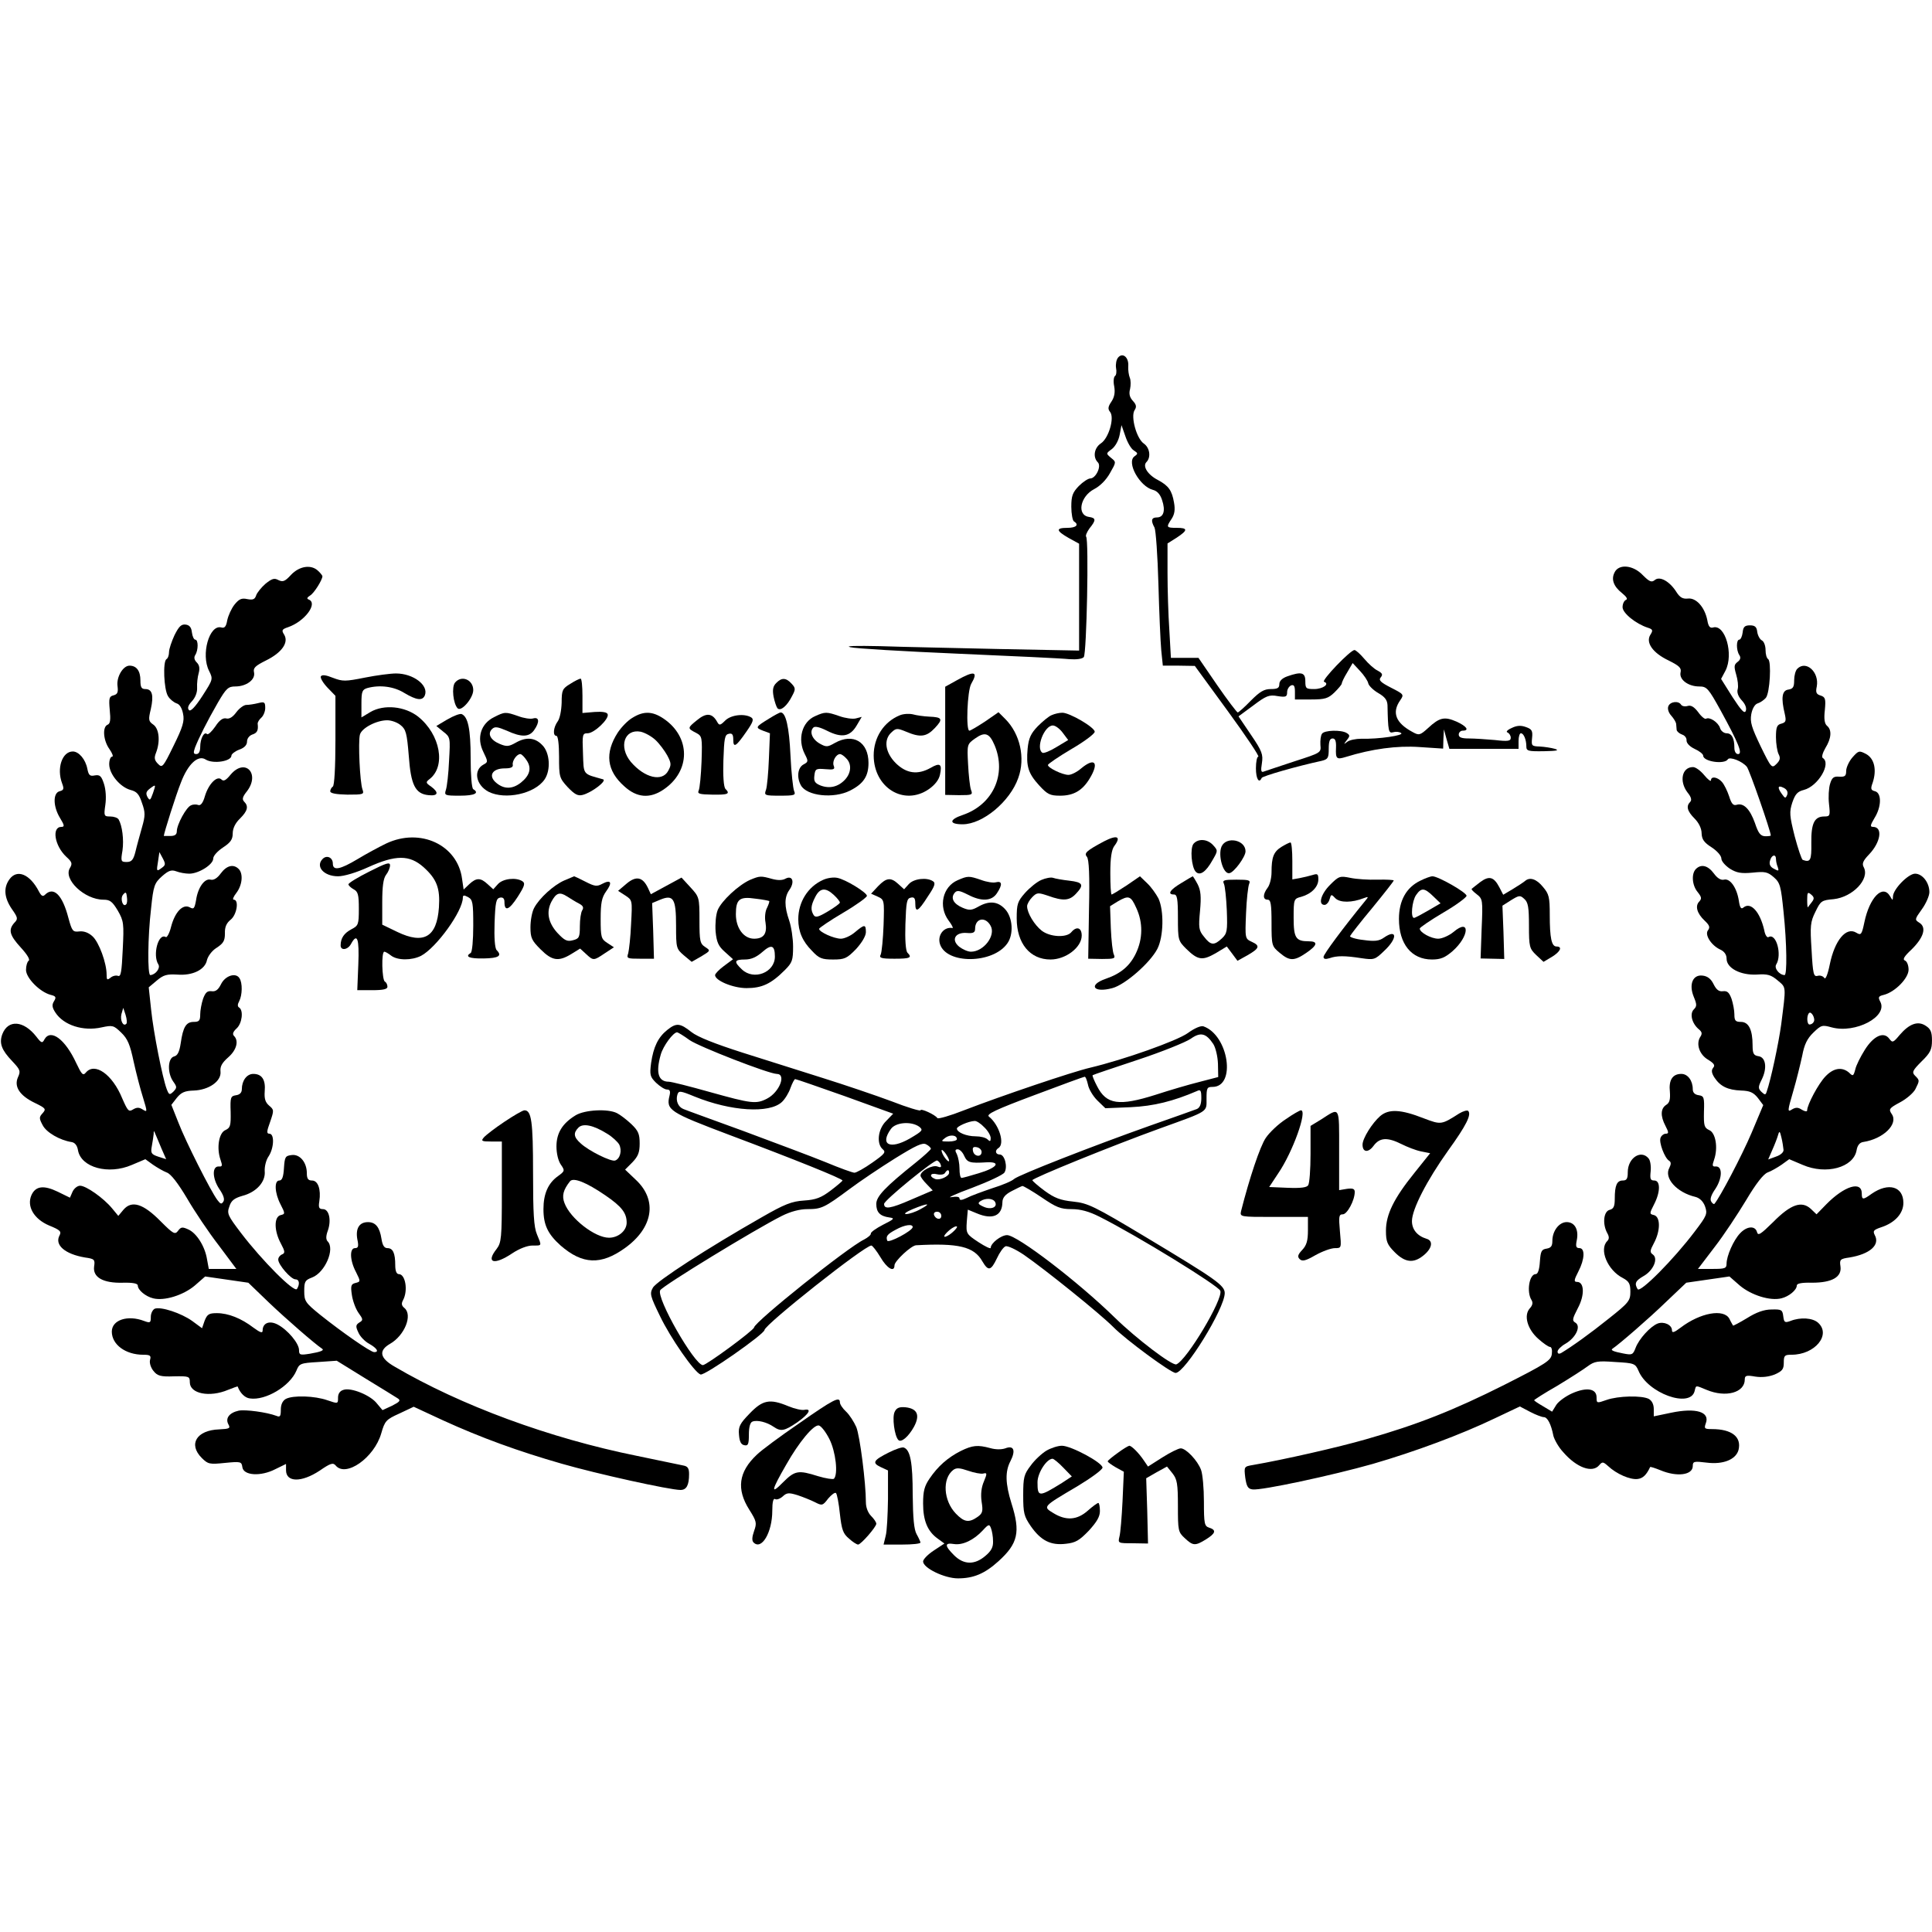 <svg xmlns="http://www.w3.org/2000/svg" version="1.1" xmlns:xlink="http://www.w3.org/1999/xlink" xmlns:svgjs="http://svgjs.com/svgjs" width="743pt" height="743pt"><svg version="1.0" xmlns="http://www.w3.org/2000/svg" width="743pt" height="743pt" viewBox="0 0 743 743" preserveAspectRatio="xMidYMid meet">
<g transform="translate(0,743) scale(0.1,-0.1)" fill="#000000" stroke="none">
<path d="M4300 6055 c-7 -8 -10 -26 -8 -40 3 -14 1 -28 -4 -31 -5 -4 -7 -21
-3 -40 4 -23 1 -41 -11 -59 -13 -19 -14 -28 -5 -39 18 -22 -5 -101 -35 -121
-26 -17 -32 -53 -12 -73 15 -15 -8 -62 -29 -62 -8 0 -28 -13 -44 -29 -24 -25
-29 -38 -29 -80 0 -27 5 -53 10 -56 21 -13 9 -25 -25 -25 -46 0 -44 -11 5 -39
l40 -22 0 -206 0 -205 -307 6 c-170 4 -375 8 -458 11 -93 2 -137 1 -115 -4 19
-5 206 -16 415 -25 209 -9 401 -18 427 -21 29 -2 50 1 56 8 11 14 20 452 9
463 -3 4 3 18 13 32 26 32 25 40 -2 44 -48 7 -34 79 20 107 23 12 46 35 61 62
24 42 24 42 4 58 -20 17 -20 17 3 34 13 10 26 33 30 55 l7 37 15 -43 c8 -24
22 -48 32 -54 17 -11 17 -13 3 -23 -32 -23 20 -116 71 -129 16 -4 28 -17 35
-39 14 -41 6 -67 -20 -67 -21 0 -24 -12 -9 -39 5 -10 12 -108 15 -217 3 -110
8 -225 11 -256 l6 -58 61 0 62 -1 127 -174 c70 -96 123 -175 117 -175 -5 0 -9
-20 -9 -45 0 -40 12 -60 22 -37 2 7 134 45 231 66 24 6 27 11 27 46 0 29 4 40
15 40 10 0 14 -10 13 -35 -2 -44 2 -47 38 -36 100 31 197 44 283 38 l91 -6 1
37 2 37 10 -37 11 -38 133 0 133 0 0 30 c0 17 4 30 9 30 11 0 21 -25 21 -51 0
-17 7 -19 68 -18 49 1 60 3 42 9 -14 4 -40 8 -58 9 -32 1 -33 3 -30 33 3 28
-1 34 -24 42 -19 7 -35 6 -55 -4 -16 -7 -23 -15 -15 -17 6 -3 12 -12 12 -20 0
-13 -10 -15 -61 -9 -34 3 -79 6 -100 6 -28 0 -39 4 -39 15 0 8 7 15 15 15 27
0 16 17 -24 35 -46 20 -65 16 -109 -25 -31 -28 -35 -29 -60 -15 -65 35 -80 75
-47 122 15 22 14 23 -35 48 -41 21 -49 29 -40 40 9 11 6 16 -12 26 -13 6 -36
27 -51 45 -16 19 -33 34 -38 34 -16 0 -129 -118 -117 -122 23 -8 -4 -28 -38
-28 -31 0 -34 2 -34 30 0 34 -15 38 -69 19 -20 -7 -31 -18 -31 -30 0 -15 -7
-19 -33 -19 -26 0 -42 -10 -77 -45 -24 -25 -47 -45 -50 -45 -3 0 -39 47 -79
105 l-72 105 -53 0 -53 0 -6 107 c-4 58 -7 157 -7 219 l0 114 35 22 c44 29 44
38 0 38 -40 0 -41 2 -19 35 11 17 14 35 9 62 -8 47 -21 65 -62 87 -39 20 -60
53 -44 69 18 18 13 55 -10 71 -28 19 -51 103 -36 128 9 13 7 22 -6 36 -13 14
-16 28 -11 46 3 14 3 34 -1 43 -4 10 -7 30 -6 44 3 34 -21 55 -39 34z m962
-1253 c2 -9 19 -26 38 -37 26 -15 35 -27 36 -47 2 -101 4 -109 22 -104 9 3 23
2 30 -3 15 -9 -87 -24 -152 -22 -22 0 -46 -5 -55 -12 -14 -11 -14 -10 -2 6 13
16 13 20 0 28 -21 13 -87 11 -95 -3 -5 -7 -7 -26 -6 -43 3 -30 2 -30 -100 -63
-57 -19 -109 -36 -117 -39 -11 -5 -13 2 -8 32 5 33 1 46 -42 109 l-48 71 57
42 c49 37 61 42 93 36 32 -5 37 -3 37 15 0 11 7 22 15 26 11 4 15 -2 15 -24
l0 -30 62 0 c54 0 66 4 90 27 15 15 28 30 28 34 0 4 9 24 21 43 l21 36 28 -30
c16 -17 30 -38 32 -48z"></path>
<path d="M1119 5219 c-23 -25 -31 -28 -48 -20 -16 9 -25 6 -50 -14 -16 -14
-33 -35 -36 -45 -5 -15 -12 -18 -34 -14 -22 5 -32 0 -49 -21 -12 -15 -24 -42
-28 -60 -4 -24 -10 -32 -23 -28 -46 12 -79 -104 -47 -167 16 -32 15 -33 -26
-97 -28 -43 -45 -60 -51 -54 -7 7 -4 18 11 34 13 14 21 34 20 52 -1 17 2 42 6
56 5 18 3 31 -7 41 -10 10 -12 20 -6 29 12 19 12 59 0 59 -5 0 -11 12 -13 28
-2 19 -9 28 -24 30 -17 2 -26 -7 -43 -41 -11 -24 -21 -53 -21 -65 0 -11 -4
-24 -10 -27 -14 -9 -10 -116 6 -142 7 -12 22 -24 33 -28 12 -3 21 -19 25 -40
6 -28 -1 -51 -36 -122 -41 -84 -44 -87 -60 -71 -14 14 -16 23 -8 43 17 44 12
92 -10 108 -19 13 -20 19 -10 60 12 54 5 77 -21 77 -15 0 -19 7 -19 33 0 37
-15 57 -42 57 -25 0 -51 -44 -46 -79 3 -23 0 -31 -15 -35 -17 -4 -19 -11 -15
-56 4 -38 2 -53 -8 -57 -21 -8 -17 -61 7 -94 11 -16 16 -29 10 -29 -6 0 -11
-13 -11 -29 0 -38 42 -88 82 -99 24 -6 33 -16 44 -50 13 -36 13 -49 0 -94 -8
-29 -20 -71 -25 -93 -8 -32 -15 -40 -34 -40 -22 0 -23 3 -16 44 6 42 -1 96
-15 120 -4 6 -18 11 -32 11 -24 0 -25 2 -19 44 4 27 2 59 -5 81 -10 31 -16 36
-35 33 -19 -4 -24 0 -29 25 -7 37 -33 67 -56 67 -41 0 -63 -65 -41 -123 8 -21
6 -26 -10 -30 -26 -7 -25 -59 2 -103 17 -28 18 -34 5 -34 -38 0 -26 -73 19
-115 22 -20 24 -26 14 -43 -27 -43 56 -122 129 -122 25 0 34 -7 55 -42 23 -40
24 -50 19 -150 -4 -85 -7 -105 -18 -101 -8 3 -21 0 -29 -7 -13 -10 -15 -9 -15
12 0 44 -29 124 -54 147 -15 14 -33 21 -51 19 -25 -3 -28 1 -42 52 -23 89 -57
122 -90 89 -8 -8 -14 -5 -23 12 -35 68 -85 88 -114 47 -23 -32 -20 -70 9 -113
24 -34 25 -39 10 -54 -24 -27 -18 -48 25 -95 24 -26 37 -47 30 -51 -5 -3 -10
-19 -10 -35 0 -31 53 -85 95 -96 20 -5 22 -9 13 -24 -9 -14 -8 -24 5 -44 32
-49 107 -73 178 -57 42 9 46 8 75 -20 25 -24 34 -46 48 -112 10 -45 26 -107
36 -138 17 -56 17 -57 -1 -46 -14 9 -23 9 -38 0 -16 -10 -20 -5 -41 43 -38 93
-106 140 -140 99 -11 -13 -16 -7 -37 37 -42 91 -98 133 -122 91 -8 -16 -12
-15 -31 10 -49 63 -109 67 -131 10 -13 -35 -3 -61 38 -104 31 -33 33 -38 22
-62 -16 -36 7 -71 66 -99 41 -20 43 -23 29 -39 -14 -15 -14 -20 0 -46 14 -28
66 -58 111 -65 13 -2 22 -13 25 -32 12 -66 117 -95 207 -56 l52 22 29 -21 c16
-11 40 -25 53 -30 16 -5 44 -42 78 -99 29 -50 84 -132 122 -181 l68 -91 -53 0
-53 0 -7 38 c-8 49 -40 100 -72 114 -22 10 -28 10 -39 -5 -12 -16 -18 -13 -67
36 -67 68 -111 82 -143 45 l-20 -24 -24 29 c-33 40 -100 87 -123 87 -10 0 -23
-10 -29 -23 l-10 -23 -47 23 c-54 26 -85 22 -101 -13 -19 -43 9 -92 68 -117
42 -17 48 -23 40 -38 -20 -37 21 -72 98 -85 36 -5 39 -8 35 -34 -6 -42 34 -65
110 -63 40 1 58 -3 58 -11 0 -17 30 -42 59 -49 43 -11 116 12 160 49 l40 35
83 -12 83 -12 80 -77 c63 -60 174 -157 204 -177 9 -6 -6 -12 -47 -19 -38 -6
-42 -5 -42 14 0 26 -44 78 -82 98 -32 17 -58 6 -58 -23 0 -11 -9 -8 -35 11
-47 36 -97 56 -141 56 -30 0 -37 -4 -47 -29 l-10 -29 -38 28 c-42 30 -120 56
-144 47 -8 -4 -15 -18 -15 -31 0 -23 -2 -25 -26 -16 -63 24 -124 4 -124 -41 0
-50 53 -89 121 -89 26 0 31 -3 26 -20 -3 -11 3 -30 13 -42 15 -19 27 -23 79
-21 58 1 61 0 61 -23 0 -44 76 -59 147 -29 20 8 37 14 37 13 9 -25 28 -44 47
-46 60 -9 154 47 179 107 11 27 15 29 83 33 l72 5 110 -68 c61 -37 117 -72
125 -77 12 -8 7 -13 -22 -28 l-37 -17 -21 25 c-24 32 -100 63 -129 53 -14 -4
-21 -15 -21 -30 0 -24 0 -24 -41 -10 -48 17 -132 20 -160 5 -12 -7 -19 -21
-19 -41 0 -26 -3 -30 -17 -24 -37 14 -119 25 -145 20 -36 -8 -52 -29 -40 -52
9 -16 5 -18 -35 -20 -87 -3 -120 -57 -67 -110 24 -24 30 -25 89 -19 61 6 64 5
67 -16 4 -33 71 -37 127 -8 l41 20 0 -24 c0 -47 59 -48 129 -2 42 29 52 32 62
20 39 -47 148 30 175 123 14 49 19 54 70 77 l55 26 112 -52 c149 -68 290 -119
457 -167 135 -39 416 -101 457 -101 23 0 33 18 33 61 0 22 -5 30 -22 33 -13 3
-93 19 -178 37 -337 68 -678 194 -932 343 -58 33 -63 62 -18 88 56 32 88 111
55 138 -11 9 -12 17 -5 30 20 37 9 100 -16 100 -9 0 -14 12 -14 34 0 47 -9 66
-30 66 -12 0 -19 10 -23 36 -7 45 -23 64 -52 64 -33 0 -48 -24 -41 -65 6 -28
4 -35 -9 -35 -21 0 -20 -47 4 -92 18 -36 18 -37 -2 -42 -17 -4 -19 -11 -14
-45 3 -22 14 -53 25 -69 19 -26 19 -29 4 -38 -14 -9 -15 -15 -4 -38 6 -15 25
-35 42 -44 30 -17 39 -32 19 -32 -14 0 -123 76 -207 143 -58 47 -62 53 -62 92
0 36 3 42 30 52 50 19 89 110 60 139 -7 7 -7 21 1 42 14 41 4 82 -19 82 -15 0
-18 6 -14 30 7 46 -5 80 -28 80 -15 0 -20 7 -20 28 0 42 -27 74 -58 70 -25 -3
-27 -7 -30 -50 -2 -34 -7 -48 -18 -48 -20 0 -18 -48 5 -92 18 -35 18 -37 0
-41 -26 -7 -25 -61 1 -109 16 -30 17 -37 5 -42 -8 -3 -15 -12 -15 -20 0 -20
49 -76 66 -76 15 0 18 -18 6 -37 -10 -16 -135 110 -215 215 -51 67 -55 75 -45
102 7 23 19 32 50 41 54 14 90 54 86 95 -1 17 5 43 15 57 21 32 23 87 3 87
-11 0 -11 8 3 46 15 44 15 46 -4 62 -15 13 -19 27 -17 55 4 45 -11 67 -44 67
-25 0 -44 -26 -44 -59 0 -13 -8 -21 -22 -23 -21 -3 -23 -8 -21 -64 1 -53 -1
-61 -20 -70 -25 -10 -35 -68 -19 -114 8 -23 7 -27 -6 -26 -27 2 -26 -45 1 -86
16 -23 22 -40 16 -49 -7 -11 -11 -10 -23 6 -25 33 -122 225 -150 298 l-27 68
21 27 c17 21 31 27 65 28 58 2 107 36 103 73 -2 19 5 33 30 55 32 28 41 63 22
82 -7 7 -4 16 10 29 21 19 27 69 10 80 -7 4 -7 12 0 25 12 23 13 70 1 88 -14
23 -55 10 -71 -23 -11 -22 -21 -29 -36 -27 -17 2 -24 -5 -33 -29 -6 -18 -11
-45 -11 -60 0 -24 -4 -29 -25 -29 -29 0 -41 -19 -50 -82 -5 -33 -12 -48 -26
-51 -24 -7 -26 -63 -3 -96 15 -21 15 -24 1 -39 -15 -14 -17 -13 -26 10 -16 43
-51 218 -60 307 l-9 84 31 26 c26 22 39 25 78 23 60 -5 108 19 115 56 4 15 19
36 37 47 26 17 32 27 32 55 -1 25 6 40 22 53 24 19 33 77 12 77 -6 0 -1 12 10
26 23 30 27 74 9 92 -20 20 -46 14 -69 -17 -13 -18 -27 -27 -39 -24 -23 6 -49
-30 -56 -79 -6 -33 -9 -36 -25 -27 -26 13 -56 -18 -71 -75 -6 -25 -16 -42 -20
-40 -29 18 -52 -69 -29 -105 9 -14 -11 -40 -31 -41 -11 0 -10 146 3 256 9 88
13 98 42 124 25 22 36 26 55 19 13 -5 35 -9 50 -9 36 0 92 35 92 58 0 11 17
29 38 43 29 19 37 31 37 54 0 19 10 40 28 57 29 29 34 47 16 65 -9 9 -6 19 10
39 53 68 -6 131 -62 65 -18 -22 -27 -27 -35 -19 -17 17 -50 -17 -64 -64 -7
-25 -16 -37 -25 -34 -7 3 -20 3 -28 -1 -18 -6 -55 -74 -55 -100 0 -13 -8 -18
-25 -18 -14 0 -25 0 -25 0 0 10 47 159 66 206 27 71 66 107 95 88 29 -18 99
-7 99 15 0 6 14 17 30 23 20 7 30 18 30 31 0 12 9 23 20 27 19 6 24 16 21 41
-1 6 6 17 14 24 8 7 15 24 15 37 0 23 -3 25 -27 19 -16 -4 -36 -7 -46 -7 -9 0
-27 -13 -38 -28 -14 -19 -27 -27 -39 -24 -12 3 -26 -6 -42 -31 -14 -20 -28
-33 -32 -29 -11 11 -26 -18 -26 -49 0 -18 -5 -28 -15 -28 -11 0 -12 5 -5 25
14 36 47 102 88 173 32 55 40 62 67 62 42 0 78 26 72 54 -4 17 4 25 46 46 61
30 88 69 70 99 -11 17 -9 21 15 29 64 22 115 91 80 106 -9 3 -8 8 5 16 15 9
47 60 47 74 0 2 -7 12 -16 20 -26 26 -72 20 -105 -15z m-531 -840 c-10 -28
-12 -29 -21 -14 -7 14 -5 21 9 32 24 18 24 17 12 -18z m35 -286 c-21 -16 -22
-15 -15 26 l5 34 13 -24 c11 -21 11 -26 -3 -36z m-138 -141 c-12 -13 -24 22
-12 37 10 12 13 11 15 -8 2 -13 1 -26 -3 -29z m1 -459 c-12 -13 -25 13 -19 37
l7 24 9 -27 c5 -16 6 -31 3 -34z m135 -480 l18 -41 -31 10 c-27 9 -29 14 -24
41 3 16 6 37 7 46 0 13 1 14 6 1 4 -8 14 -34 24 -57z"></path>
<path d="M6210 5230 c-15 -27 -5 -55 28 -81 17 -14 23 -23 15 -26 -7 -3 -13
-15 -13 -28 0 -23 51 -64 97 -79 19 -6 21 -10 10 -27 -19 -30 9 -70 70 -99 42
-21 50 -29 46 -46 -6 -28 30 -54 72 -54 29 0 35 -7 82 -92 70 -128 86 -168 67
-168 -8 0 -14 10 -14 24 0 37 -10 56 -30 56 -10 0 -22 9 -25 20 -7 22 -40 44
-54 36 -4 -3 -18 8 -30 25 -16 21 -28 28 -41 24 -10 -3 -21 -1 -25 5 -10 16
-42 12 -49 -6 -4 -10 1 -25 11 -36 10 -11 18 -25 19 -31 0 -7 2 -17 2 -24 1
-6 10 -14 21 -18 10 -3 18 -13 17 -23 0 -10 12 -23 31 -32 18 -8 33 -20 33
-26 0 -23 82 -35 95 -14 7 11 55 -7 73 -29 10 -12 92 -248 92 -264 0 -2 -10
-3 -22 -3 -18 1 -26 12 -39 51 -19 53 -43 78 -70 70 -13 -4 -20 3 -29 32 -7
21 -19 46 -28 56 -17 19 -42 23 -42 6 0 -6 -12 3 -26 20 -14 17 -33 31 -43 31
-43 0 -54 -55 -21 -98 14 -17 17 -29 10 -36 -16 -16 -12 -35 17 -64 16 -16 27
-38 27 -57 1 -23 9 -35 39 -54 21 -14 37 -32 37 -43 0 -10 15 -27 33 -39 26
-16 43 -19 87 -15 48 5 58 3 82 -18 24 -21 27 -34 37 -132 13 -124 14 -244 4
-244 -21 1 -41 27 -32 41 23 37 0 123 -30 105 -5 -3 -13 8 -16 26 -16 71 -52
111 -80 88 -9 -8 -14 -1 -18 27 -8 50 -34 86 -57 80 -12 -3 -26 6 -39 24 -23
31 -49 37 -69 17 -18 -18 -15 -63 7 -89 15 -19 16 -25 6 -36 -17 -17 -9 -46
21 -74 18 -17 21 -25 13 -36 -15 -17 12 -59 47 -75 15 -7 24 -19 24 -35 0 -36
53 -64 116 -61 42 3 55 -1 81 -23 33 -28 32 -19 13 -169 -10 -73 -40 -214 -56
-259 -4 -13 -7 -12 -20 0 -13 13 -13 19 1 47 22 44 16 86 -12 90 -19 3 -23 10
-23 42 0 60 -15 90 -45 90 -21 0 -25 5 -25 29 0 15 -5 42 -11 60 -9 24 -16 31
-33 29 -15 -2 -25 5 -36 27 -10 21 -24 31 -42 33 -38 5 -54 -34 -34 -82 12
-29 12 -36 0 -48 -17 -17 -7 -55 20 -77 12 -10 13 -17 4 -30 -16 -27 -2 -68
32 -87 22 -14 27 -21 18 -31 -7 -9 -6 -20 6 -38 22 -33 51 -47 102 -49 33 -1
47 -7 64 -28 l21 -28 -45 -107 c-37 -87 -122 -249 -143 -273 -2 -2 -8 2 -12 9
-6 9 0 26 16 49 27 41 28 88 1 86 -13 -1 -14 3 -6 26 16 46 6 104 -19 114 -19
9 -21 17 -20 70 2 56 0 61 -20 64 -15 2 -23 10 -23 23 0 33 -19 59 -44 59 -34
0 -49 -24 -44 -69 2 -29 -1 -42 -14 -50 -22 -14 -23 -43 -3 -81 13 -25 13 -30
1 -30 -7 0 -17 -7 -20 -16 -7 -17 16 -78 33 -88 8 -5 8 -13 1 -27 -22 -39 28
-95 100 -112 16 -4 30 -17 37 -36 10 -29 8 -35 -40 -98 -80 -106 -209 -236
-219 -221 -13 22 -9 32 22 50 38 21 58 67 37 83 -13 9 -12 15 4 45 25 47 25
100 0 107 -18 4 -18 6 0 41 25 48 25 92 1 92 -15 0 -17 6 -14 35 2 19 -1 42
-8 50 -29 35 -80 2 -80 -53 0 -25 -4 -32 -19 -32 -23 0 -31 -19 -31 -70 0 -29
-4 -39 -20 -43 -23 -6 -28 -54 -9 -89 8 -14 8 -23 0 -31 -32 -32 1 -112 60
-142 24 -13 29 -22 29 -53 0 -34 -6 -42 -83 -103 -71 -57 -142 -108 -184 -133
-8 -4 -13 -2 -13 6 0 7 14 21 30 30 40 23 61 67 39 81 -14 8 -12 15 9 56 27
50 25 101 -3 101 -13 0 -12 7 5 40 25 48 26 90 4 90 -13 0 -15 7 -10 31 8 40
-8 69 -39 69 -29 0 -55 -34 -55 -72 0 -20 -5 -27 -22 -30 -20 -3 -23 -10 -26
-50 -2 -32 -8 -48 -16 -48 -25 0 -36 -69 -16 -100 6 -10 4 -20 -7 -32 -24 -27
-9 -80 33 -117 19 -17 39 -31 45 -31 6 0 9 -12 7 -27 -3 -25 -21 -37 -183
-119 -193 -97 -334 -153 -531 -209 -107 -31 -319 -79 -435 -99 -35 -6 -35 -6
-30 -49 5 -33 10 -43 28 -45 32 -5 307 54 462 98 162 47 340 113 471 176 l95
45 40 -21 c21 -11 45 -20 52 -20 14 0 28 -26 37 -72 4 -15 20 -44 38 -63 52
-60 112 -81 138 -50 12 14 15 14 34 -3 33 -31 85 -53 113 -50 21 2 35 16 49
46 1 2 19 -4 39 -12 64 -27 125 -19 125 16 0 18 5 19 54 13 63 -8 112 12 122
49 12 50 -26 80 -102 80 -29 0 -31 2 -24 22 17 44 -37 61 -133 41 l-67 -14 0
28 c0 18 -7 32 -19 39 -27 14 -118 12 -163 -4 -37 -13 -38 -13 -38 10 0 34
-38 40 -93 16 -25 -11 -53 -31 -62 -45 l-16 -26 -35 21 c-19 11 -34 21 -34 23
0 2 39 27 88 55 48 29 101 63 117 75 27 20 39 22 107 17 73 -4 77 -6 89 -33
35 -87 199 -146 216 -79 6 24 2 23 46 5 74 -31 147 -11 147 40 0 15 6 17 40
11 26 -4 52 -1 75 8 29 13 35 20 35 45 0 28 3 31 30 31 90 0 153 77 102 123
-21 19 -68 22 -106 7 -22 -8 -25 -6 -28 18 -3 25 -7 27 -45 26 -29 0 -59 -11
-94 -33 -28 -17 -53 -30 -54 -29 -1 2 -8 13 -14 26 -21 40 -112 24 -188 -34
-25 -19 -33 -21 -33 -10 0 21 -31 35 -55 26 -28 -11 -72 -59 -85 -94 -10 -26
-13 -28 -48 -21 -36 7 -49 12 -41 18 27 18 141 117 204 178 l80 76 83 12 83
12 40 -35 c44 -37 117 -60 160 -49 29 7 59 32 59 49 0 8 18 12 59 11 77 0 115
22 109 63 -4 26 -1 29 35 34 78 13 118 48 97 86 -8 16 -5 20 24 30 53 17 86
53 86 94 0 63 -57 80 -122 35 -33 -24 -38 -24 -38 1 0 50 -67 29 -136 -41
l-38 -39 -22 21 c-35 32 -77 18 -145 -51 -48 -47 -58 -54 -62 -38 -7 25 -39
23 -65 -5 -25 -26 -52 -87 -52 -117 0 -18 -6 -20 -55 -20 l-55 0 64 84 c35 45
89 127 121 180 38 64 67 101 83 107 14 5 38 19 54 30 l29 21 52 -22 c90 -39
195 -10 207 56 3 19 12 30 25 32 79 12 137 70 110 108 -12 18 -10 22 31 44 25
13 52 36 60 51 17 34 17 34 -1 52 -13 13 -10 20 25 55 34 33 40 46 40 81 0 32
-5 44 -24 56 -30 20 -63 8 -100 -35 -25 -30 -28 -31 -40 -15 -21 29 -60 12
-94 -42 -17 -27 -34 -61 -37 -76 -7 -26 -9 -27 -24 -12 -27 23 -60 18 -91 -15
-27 -28 -70 -109 -70 -130 0 -6 -8 -5 -20 2 -15 10 -24 10 -39 1 -17 -11 -17
-6 5 69 13 44 28 106 35 138 8 43 19 66 43 89 30 29 34 30 70 20 92 -25 218
42 187 99 -9 17 -7 21 14 26 43 11 95 64 95 97 0 16 -6 32 -14 35 -10 4 -3 16
25 42 47 46 59 85 31 103 -19 12 -19 13 9 52 16 22 29 52 29 66 0 37 -27 71
-55 71 -26 0 -85 -60 -85 -88 -1 -16 -1 -16 -11 1 -28 48 -79 -4 -99 -100 -10
-48 -13 -51 -31 -40 -39 24 -83 -29 -102 -122 -8 -40 -17 -60 -21 -52 -5 7
-16 11 -26 8 -15 -4 -18 7 -23 99 -6 93 -5 108 15 148 20 41 23 44 70 48 73 8
139 77 116 122 -8 14 -4 25 20 50 45 47 54 106 15 106 -12 0 -10 7 6 34 27 43
28 96 2 103 -16 4 -18 9 -9 33 16 49 7 92 -25 110 -27 14 -29 14 -53 -13 -13
-15 -24 -39 -24 -52 0 -20 -5 -23 -27 -22 -21 2 -28 -4 -35 -28 -5 -16 -7 -51
-4 -77 5 -45 4 -48 -18 -48 -38 0 -51 -26 -50 -102 1 -66 -3 -76 -33 -65 -4 1
-18 42 -31 91 -20 80 -21 93 -9 130 11 32 20 42 44 48 55 14 107 102 73 123
-5 3 -1 19 10 38 23 37 26 70 6 86 -9 8 -12 26 -8 60 4 43 2 50 -16 56 -17 5
-20 12 -15 35 10 55 -41 102 -75 68 -7 -7 -12 -27 -12 -44 0 -26 -4 -33 -22
-36 -25 -3 -29 -32 -14 -94 6 -27 4 -32 -13 -37 -17 -4 -21 -13 -21 -52 0 -25
5 -55 10 -65 8 -15 6 -24 -8 -38 -18 -18 -20 -16 -61 68 -35 73 -41 93 -36
123 4 22 14 39 25 42 10 3 24 13 31 21 16 19 22 141 9 149 -6 4 -10 19 -10 35
0 16 -6 33 -14 37 -8 4 -16 19 -18 33 -2 19 -9 25 -28 25 -20 0 -26 -6 -28
-27 -2 -16 -8 -28 -13 -28 -12 0 -12 -41 0 -59 7 -10 4 -19 -7 -27 -13 -10
-14 -17 -5 -48 6 -20 9 -45 6 -56 -4 -13 2 -29 16 -44 13 -14 19 -29 15 -40
-5 -12 -17 1 -51 53 l-44 70 17 32 c32 63 -1 178 -47 166 -13 -4 -19 4 -23 28
-10 50 -43 87 -75 83 -19 -2 -30 4 -43 24 -26 42 -64 63 -83 48 -13 -11 -21
-8 -47 18 -37 39 -91 44 -108 12z m663 -857 c-6 -14 -8 -14 -20 3 -19 26 -16
36 7 24 12 -6 17 -16 13 -27z m-43 -247 c0 -8 3 -22 7 -31 5 -15 3 -16 -15 -6
-14 7 -19 17 -15 31 6 23 23 27 23 6z m138 -165 c-7 -9 -14 -18 -15 -20 -2 -2
-3 10 -3 29 0 28 2 31 15 20 12 -10 13 -16 3 -29z m7 -461 c-3 -6 -10 -10 -16
-10 -10 0 -12 33 -2 44 9 9 26 -22 18 -34z m-116 -492 c1 -9 -11 -20 -29 -26
l-30 -11 16 37 c9 20 19 46 22 57 5 17 7 16 13 -10 4 -16 7 -37 8 -47z"></path>
<path d="M1234 4829 c-3 -6 8 -25 25 -43 l31 -32 0 -171 c0 -104 -4 -174 -10
-178 -5 -3 -10 -12 -10 -18 0 -8 22 -12 66 -13 62 0 65 1 58 20 -10 28 -17
182 -10 210 6 26 64 56 105 56 16 0 39 -8 52 -19 20 -16 24 -31 31 -117 8
-113 25 -147 76 -152 37 -4 41 10 10 33 -21 14 -21 17 -7 28 65 49 43 172 -43
241 -51 40 -131 48 -183 18 l-35 -21 0 53 c0 47 3 54 23 60 48 13 102 6 142
-19 47 -28 70 -31 79 -9 15 39 -45 84 -111 84 -21 0 -75 -7 -120 -16 -75 -15
-85 -15 -122 -1 -27 11 -42 13 -47 6z"></path>
<path d="M3680 4814 l-45 -25 0 -208 0 -208 53 -1 c51 0 54 1 46 21 -4 12 -9
56 -11 98 -4 76 -4 77 27 99 38 27 55 21 75 -26 47 -112 -6 -228 -122 -268
-54 -18 -54 -36 -1 -36 77 0 182 87 214 178 28 77 7 170 -50 227 l-26 26 -52
-36 c-29 -19 -56 -35 -60 -35 -14 0 -8 154 7 180 28 48 13 52 -55 14z"></path>
<path d="M1750 4805 c-14 -17 -7 -82 10 -99 14 -14 60 39 60 70 0 40 -45 59
-70 29z"></path>
<path d="M2193 4800 c-30 -18 -33 -24 -33 -72 -1 -31 -7 -61 -15 -72 -17 -23
-20 -56 -5 -56 6 0 10 -33 10 -80 0 -77 1 -82 33 -117 27 -28 39 -35 58 -30
35 9 95 55 78 60 -79 22 -74 15 -77 100 -3 73 -2 77 18 77 25 0 83 55 77 73
-2 8 -20 11 -50 9 l-47 -4 0 66 c0 36 -3 66 -7 66 -5 0 -23 -9 -40 -20z"></path>
<path d="M2985 4803 c-12 -12 -15 -25 -10 -52 4 -20 11 -40 15 -45 12 -12 37
9 56 47 14 26 14 31 -2 48 -21 23 -38 24 -59 2z"></path>
<path d="M1720 4663 l-42 -25 27 -22 c27 -21 27 -23 22 -111 -2 -50 -8 -100
-12 -112 -7 -22 -5 -23 54 -23 56 0 76 10 51 25 -6 4 -10 55 -10 120 0 111
-10 159 -35 169 -7 2 -31 -7 -55 -21z"></path>
<path d="M1900 4672 c-51 -25 -68 -80 -41 -134 18 -37 18 -39 1 -48 -41 -22
-30 -79 19 -105 64 -32 177 -8 215 47 25 36 21 104 -9 133 -28 29 -62 32 -103
8 -25 -14 -34 -15 -60 -4 -36 15 -48 39 -30 57 11 11 21 9 57 -6 56 -26 86
-25 105 2 22 31 20 52 -4 45 -10 -3 -36 1 -57 9 -49 17 -52 17 -93 -4z m126
-167 c19 -29 12 -57 -23 -85 -32 -25 -64 -26 -94 -1 -33 27 -16 56 32 56 23 0
33 4 31 14 -3 14 15 41 29 41 5 0 16 -11 25 -25z"></path>
<path d="M2433 4670 c-18 -10 -43 -36 -57 -57 -51 -79 -43 -147 25 -207 48
-44 98 -48 150 -13 106 71 106 203 0 274 -42 28 -76 29 -118 3z m88 -86 c15
-14 35 -41 45 -59 16 -30 16 -37 4 -59 -23 -44 -91 -28 -144 34 -48 58 -25
128 38 116 17 -4 42 -18 57 -32z"></path>
<path d="M2680 4660 c-37 -30 -37 -31 -2 -49 22 -12 23 -16 20 -109 -2 -53 -7
-104 -11 -112 -6 -13 3 -15 53 -16 60 -1 69 3 50 22 -7 7 -10 51 -8 110 3 85
5 99 21 102 13 3 17 -3 17 -23 0 -33 11 -26 51 32 25 36 29 47 18 54 -26 16
-78 10 -100 -12 -19 -19 -23 -20 -31 -5 -19 34 -42 36 -78 6z"></path>
<path d="M2957 4666 c-52 -32 -53 -34 -23 -46 l27 -10 -4 -98 c-2 -53 -7 -107
-11 -119 -8 -22 -6 -23 54 -23 56 0 61 2 54 18 -4 9 -11 71 -14 137 -5 109
-18 166 -38 165 -4 0 -24 -11 -45 -24z"></path>
<path d="M3135 4676 c-51 -22 -69 -89 -40 -146 14 -27 14 -30 -5 -40 -22 -12
-27 -49 -10 -80 22 -41 126 -53 190 -20 51 26 70 55 70 106 0 81 -59 116 -129
77 -28 -16 -33 -17 -58 -3 -30 17 -41 46 -25 62 6 6 24 2 52 -12 57 -29 89
-23 114 19 l20 34 -23 -6 c-12 -3 -41 1 -63 9 -49 17 -55 17 -93 0z m119 -162
c22 -21 20 -56 -4 -82 -26 -28 -59 -36 -94 -23 -22 9 -27 16 -24 39 3 25 6 27
42 24 33 -3 38 -1 32 14 -6 16 9 44 25 44 4 0 15 -7 23 -16z"></path>
<path d="M3460 4679 c-61 -25 -100 -85 -100 -154 0 -124 116 -196 212 -130 23
16 39 36 43 56 9 41 0 47 -36 26 -50 -28 -93 -22 -134 18 -41 41 -48 91 -16
119 17 16 22 16 56 2 54 -23 78 -20 110 14 33 35 29 42 -22 44 -21 1 -49 5
-63 9 -14 3 -36 2 -50 -4z"></path>
<path d="M4045 4680 c-11 -4 -35 -24 -54 -43 -27 -28 -35 -46 -39 -86 -6 -68
2 -95 44 -141 32 -35 42 -40 81 -40 51 0 85 19 113 65 38 62 21 84 -32 40 -16
-14 -38 -25 -49 -25 -23 0 -79 27 -79 38 0 4 41 32 90 61 50 29 90 59 90 67 0
17 -98 74 -125 73 -11 0 -29 -4 -40 -9z m42 -68 l21 -28 -45 -27 c-24 -15 -49
-25 -54 -22 -27 17 7 105 40 105 10 0 27 -13 38 -28z"></path>
<path d="M1485 4186 c-27 -13 -77 -40 -110 -60 -67 -40 -95 -46 -95 -17 0 23
-23 34 -39 18 -29 -29 4 -67 59 -67 23 0 70 14 116 35 106 48 159 48 213 0 51
-46 64 -81 59 -155 -8 -114 -58 -143 -160 -94 l-58 28 0 86 c0 60 4 92 15 106
8 10 15 27 15 36 0 14 -15 9 -80 -24 -44 -22 -80 -44 -80 -49 0 -4 9 -13 20
-19 17 -9 20 -21 20 -75 0 -61 -2 -65 -29 -79 -28 -15 -41 -34 -41 -62 0 -21
28 -17 40 6 24 44 32 21 28 -79 l-4 -99 58 0 c42 0 58 4 58 13 0 8 -4 17 -10
20 -11 7 -14 115 -2 115 4 0 16 -7 26 -15 25 -19 79 -19 115 -1 59 31 161 172
161 224 0 10 5 10 20 2 18 -10 20 -21 20 -110 0 -55 -4 -102 -10 -105 -23 -14
-6 -22 50 -21 58 1 72 10 50 32 -7 7 -10 49 -8 105 3 80 6 94 21 97 11 2 17
-3 17 -17 0 -38 18 -31 51 20 26 41 30 52 18 60 -25 16 -75 10 -94 -11 l-18
-20 -22 20 c-27 25 -43 25 -70 0 l-22 -21 -6 41 c-17 131 -161 198 -292 136z"></path>
<path d="M4245 4194 c-67 -36 -77 -45 -65 -59 8 -10 11 -70 8 -203 l-3 -189
53 -1 c47 0 52 2 46 16 -5 9 -10 55 -12 102 l-3 85 29 18 c43 25 51 22 72 -25
26 -56 25 -118 -1 -173 -23 -49 -58 -79 -116 -99 -70 -24 -48 -56 25 -36 49
13 145 97 173 151 24 47 26 147 4 194 -9 17 -28 44 -43 58 l-28 27 -51 -35
c-29 -19 -55 -35 -58 -35 -3 0 -5 37 -5 83 0 58 5 89 15 103 28 37 12 45 -40
18z"></path>
<path d="M4590 4185 c-14 -17 -8 -91 9 -108 16 -16 39 0 64 45 21 36 21 37 3
57 -22 25 -58 27 -76 6z"></path>
<path d="M4698 4175 c-15 -34 6 -108 30 -103 18 3 62 63 62 84 0 44 -73 59
-92 19z"></path>
<path d="M4928 4173 c-30 -19 -38 -39 -38 -98 0 -22 -7 -49 -15 -59 -19 -25
-19 -46 0 -46 12 0 15 -17 15 -89 0 -87 1 -90 31 -115 38 -32 55 -33 102 -1
44 30 47 45 10 45 -50 0 -58 13 -58 91 0 71 1 73 29 80 39 11 66 38 66 67 0
21 -3 23 -22 17 -13 -4 -35 -9 -50 -12 l-28 -5 0 71 c0 39 -3 71 -7 71 -5 0
-20 -8 -35 -17z"></path>
<path d="M2170 4044 c-41 -18 -96 -68 -116 -106 -8 -15 -14 -48 -14 -74 0 -41
5 -51 39 -85 44 -44 69 -48 118 -18 l34 21 23 -21 c28 -26 29 -26 72 3 l35 23
-26 17 c-23 15 -25 22 -25 92 0 61 4 82 21 106 25 34 19 47 -15 29 -20 -11
-29 -10 -64 8 -23 12 -43 21 -44 21 -2 -1 -19 -8 -38 -16z m57 -89 c15 -8 19
-15 12 -26 -5 -8 -9 -35 -9 -61 0 -43 -3 -48 -27 -54 -22 -6 -32 -1 -60 29
-35 39 -43 80 -22 120 18 33 31 38 59 20 14 -9 35 -22 47 -28z"></path>
<path d="M2410 4032 l-33 -28 28 -18 c27 -18 27 -18 22 -109 -2 -51 -8 -101
-11 -113 -7 -20 -4 -21 46 -21 l53 0 -3 107 -4 107 31 13 c51 21 61 4 61 -100
0 -86 1 -89 30 -114 l30 -25 37 21 c36 22 36 22 15 36 -20 13 -22 23 -22 103
0 88 -1 90 -35 127 l-34 37 -59 -32 -59 -32 -11 24 c-20 42 -45 48 -82 17z"></path>
<path d="M2884 4046 c-44 -20 -109 -80 -124 -116 -7 -18 -10 -52 -8 -82 4 -42
11 -57 36 -79 l31 -28 -35 -26 c-19 -14 -34 -30 -34 -35 0 -21 69 -50 121 -50
59 0 94 16 147 69 29 29 32 38 32 91 0 31 -7 77 -15 100 -19 55 -19 90 1 118
21 30 12 57 -15 43 -12 -7 -30 -7 -52 -1 -43 12 -47 12 -85 -4z m74 -81 c2 -2
-2 -13 -8 -26 -7 -12 -10 -37 -6 -57 7 -43 -7 -62 -44 -62 -40 0 -70 41 -70
94 0 58 14 69 75 60 28 -3 51 -8 53 -9z m22 -214 c0 -61 -81 -93 -127 -49 -32
30 -29 38 12 38 24 0 44 9 67 29 35 31 48 26 48 -18z"></path>
<path d="M3165 4046 c-58 -26 -95 -85 -95 -151 0 -47 16 -85 53 -122 27 -29
38 -33 81 -33 44 0 53 4 88 40 23 25 38 51 38 65 0 31 -5 31 -42 0 -16 -14
-41 -25 -54 -25 -27 0 -84 26 -84 38 1 4 42 32 93 62 51 30 92 60 91 65 -1 13
-82 63 -114 69 -14 3 -38 0 -55 -8z m42 -58 c13 -12 23 -25 23 -29 0 -4 -21
-19 -46 -34 -37 -22 -48 -25 -55 -14 -12 20 -11 36 6 69 18 36 40 38 72 8z"></path>
<path d="M3683 4045 c-58 -25 -75 -101 -35 -155 13 -17 19 -30 15 -29 -33 6
-59 -28 -48 -62 25 -78 204 -76 259 3 25 35 21 100 -9 132 -28 30 -61 33 -103
9 -25 -14 -34 -15 -60 -4 -35 15 -47 37 -31 57 9 11 18 10 50 -6 53 -28 93
-26 113 5 22 33 20 48 -4 42 -10 -3 -36 1 -57 9 -47 16 -51 16 -90 -1z m127
-176 c20 -37 -27 -99 -76 -99 -12 0 -32 9 -45 19 -33 27 -15 57 30 53 24 -2
31 2 31 16 0 41 40 49 60 11z"></path>
<path d="M4005 4046 c-17 -7 -45 -30 -63 -50 -29 -33 -32 -43 -32 -98 0 -96
51 -158 130 -158 59 0 120 47 120 92 0 31 -20 37 -40 13 -18 -22 -82 -19 -114
6 -28 22 -56 68 -56 94 0 8 9 24 20 35 18 18 22 18 61 5 58 -21 82 -19 107 8
32 34 27 44 -25 50 -27 3 -55 8 -63 11 -8 3 -29 -1 -45 -8z"></path>
<path d="M4543 4034 c-44 -26 -55 -44 -28 -44 12 0 15 -17 15 -89 0 -86 1 -89
32 -120 45 -44 62 -46 113 -17 l43 26 21 -28 20 -27 38 21 c47 27 50 37 17 52
-26 12 -26 13 -22 110 2 53 8 104 12 113 6 14 -1 16 -49 16 -48 0 -55 -2 -48
-16 4 -9 9 -55 11 -102 3 -80 1 -89 -19 -108 -30 -28 -43 -27 -69 7 -20 24
-21 35 -15 99 5 55 3 78 -9 102 -9 17 -18 31 -19 31 -1 0 -21 -12 -44 -26z"></path>
<path d="M5115 4027 c-35 -35 -47 -77 -21 -77 7 0 16 10 19 21 6 21 7 21 23 4
18 -17 63 -17 109 1 19 7 19 6 4 -12 -85 -104 -159 -204 -159 -214 0 -8 7 -10
23 -5 28 10 59 10 123 0 48 -7 52 -6 87 28 52 48 51 87 -1 51 -18 -13 -36 -15
-78 -9 -30 3 -54 11 -52 15 2 5 40 54 86 109 45 55 82 102 82 105 0 2 -28 4
-62 3 -35 -1 -82 2 -105 7 -40 8 -44 7 -78 -27z"></path>
<path d="M5462 4043 c-54 -26 -82 -77 -82 -147 0 -96 48 -156 127 -156 33 0
50 7 79 32 65 57 69 129 4 74 -17 -14 -44 -26 -59 -26 -27 0 -71 24 -71 39 0
4 41 32 90 61 50 29 90 59 90 65 0 13 -109 75 -131 75 -8 0 -29 -8 -47 -17z
m50 -60 l28 -27 -48 -28 c-26 -15 -50 -28 -54 -28 -14 0 -8 65 8 88 20 29 32
28 66 -5z"></path>
<path d="M5693 4038 c-15 -12 -30 -23 -33 -26 -3 -2 6 -11 19 -21 23 -18 24
-21 19 -133 l-4 -114 46 -1 45 -1 -3 103 -4 102 33 21 c31 19 35 20 51 5 15
-13 18 -33 18 -103 0 -81 2 -88 28 -113 l28 -26 32 19 c33 20 42 40 18 40 -19
0 -26 32 -26 122 0 68 -3 80 -26 107 -25 31 -51 39 -69 23 -6 -5 -27 -19 -47
-31 l-37 -22 -15 29 c-21 40 -39 45 -73 20z"></path>
<path d="M3377 4022 l-27 -29 25 -11 c26 -12 26 -13 23 -110 -2 -53 -7 -104
-11 -113 -7 -13 1 -16 53 -16 60 0 69 4 50 23 -7 7 -10 51 -8 110 3 85 5 99
21 102 13 3 17 -3 17 -22 0 -38 11 -32 48 26 27 40 31 52 20 59 -24 16 -74 10
-93 -11 l-18 -20 -22 20 c-29 27 -46 25 -78 -8z"></path>
<path d="M2566 3469 c-35 -28 -53 -65 -62 -127 -6 -46 -4 -53 19 -76 15 -14
33 -26 42 -26 11 0 14 -6 10 -23 -14 -56 -2 -64 231 -152 253 -95 434 -168
434 -175 -1 -3 -21 -20 -46 -39 -36 -27 -56 -35 -102 -38 -47 -3 -75 -14 -162
-64 -209 -119 -405 -246 -419 -271 -13 -23 -11 -31 27 -109 40 -84 132 -216
156 -225 15 -6 245 155 246 171 1 21 385 325 411 325 4 0 20 -20 35 -45 25
-43 54 -60 54 -31 0 16 64 76 83 77 163 9 223 -5 255 -62 23 -39 33 -36 56 12
10 22 25 43 33 46 8 3 40 -12 71 -33 81 -56 290 -224 343 -277 48 -49 222
-177 240 -177 36 0 189 248 189 307 0 30 -35 54 -303 215 -200 120 -223 131
-280 137 -49 5 -72 14 -109 41 -26 19 -47 38 -48 41 0 8 305 132 490 199 191
69 180 62 180 115 0 41 2 45 23 45 92 0 62 199 -35 233 -10 3 -34 -7 -60 -26
-42 -30 -245 -102 -375 -133 -69 -16 -338 -107 -486 -164 -53 -21 -99 -34
-102 -30 -8 13 -65 39 -65 30 0 -4 -51 11 -112 35 -62 23 -180 63 -263 89 -82
26 -222 70 -310 98 -106 34 -172 60 -196 79 -44 35 -58 36 -93 8z m86 -39 c38
-26 303 -129 335 -130 38 0 11 -70 -37 -95 -42 -22 -61 -19 -219 25 -78 22
-149 40 -159 40 -40 0 -51 34 -31 104 9 33 48 86 63 86 3 0 25 -13 48 -30z
m2014 -15 c9 -14 17 -48 18 -76 l1 -51 -73 -19 c-40 -10 -115 -32 -167 -49
-142 -45 -190 -38 -226 33 -11 21 -19 40 -17 42 2 2 80 28 173 59 94 31 185
68 204 81 38 27 59 22 87 -20z m-482 -156 c3 -17 19 -44 36 -61 l31 -30 97 4
c89 4 164 23 255 62 14 7 17 3 17 -27 0 -24 -6 -37 -17 -42 -10 -4 -92 -33
-183 -65 -217 -77 -501 -188 -520 -204 -8 -8 -46 -24 -85 -36 -38 -13 -82 -29
-97 -37 -19 -9 -28 -10 -28 -2 0 7 -12 8 -32 5 -18 -4 18 13 81 36 63 24 119
50 124 59 13 21 1 69 -18 69 -17 0 -20 16 -5 25 25 16 3 89 -37 121 -11 9 27
27 174 82 103 39 191 71 194 71 4 1 9 -13 13 -30z m-934 -45 l185 -67 -27 -28
c-32 -31 -38 -88 -13 -109 13 -11 7 -18 -40 -51 -31 -22 -62 -39 -69 -39 -7 0
-57 18 -112 41 -54 22 -196 75 -314 119 -118 43 -223 81 -232 85 -20 8 -30 32
-23 55 5 16 10 16 66 -7 140 -57 288 -66 336 -21 12 11 27 36 33 54 7 19 15
34 18 34 4 0 90 -30 192 -66z m535 -119 c14 -13 25 -32 25 -42 0 -13 -3 -14
-12 -5 -7 7 -27 12 -46 12 -35 0 -72 15 -72 30 0 8 44 28 68 29 7 1 24 -10 37
-24z m-250 2 c16 -13 14 -16 -37 -46 -76 -43 -115 -23 -72 37 18 26 78 31 109
9z m145 -48 c0 -5 -14 -9 -32 -9 -30 0 -30 1 -13 14 19 14 45 11 45 -5z m-100
-37 c-1 -4 -26 -27 -57 -52 -119 -95 -153 -131 -153 -160 0 -32 14 -47 50 -52
22 -3 20 -6 -24 -28 -27 -14 -48 -29 -47 -34 1 -5 -11 -15 -26 -23 -63 -30
-420 -316 -423 -338 -1 -11 -183 -145 -197 -145 -33 2 -180 259 -164 288 9 17
368 236 468 286 34 17 69 26 98 26 54 0 65 5 162 77 40 30 119 83 175 118 81
50 106 62 120 54 10 -5 18 -13 18 -17z m195 -12 c0 -22 -29 -18 -33 3 -3 14 1
18 15 15 10 -2 18 -10 18 -18z m-125 -34 c0 -5 -7 -1 -15 10 -8 10 -14 24 -14
29 0 6 6 1 14 -9 8 -11 15 -24 15 -30z m58 19 c12 -26 22 -29 86 -25 58 3 41
-21 -30 -42 -32 -10 -62 -18 -66 -18 -5 0 -8 16 -8 36 0 19 -5 44 -10 55 -8
14 -7 19 3 19 8 0 19 -11 25 -25z m-90 -35 c3 -9 -1 -11 -13 -6 -19 7 -65 -17
-65 -35 0 -5 11 -20 24 -33 l23 -24 -84 -36 c-78 -34 -103 -38 -103 -16 0 14
193 171 204 167 5 -2 12 -9 14 -17z m32 -30 c0 -14 -37 -31 -54 -24 -25 10
-18 25 8 18 13 -3 27 -1 30 5 9 14 16 14 16 1z m356 -95 c56 -38 72 -45 115
-45 35 0 67 -9 107 -29 147 -74 457 -265 465 -285 12 -31 -129 -267 -169 -283
-16 -6 -153 98 -237 180 -140 137 -375 317 -414 317 -23 0 -63 -31 -63 -49 0
-5 -21 5 -47 22 -47 31 -48 33 -45 79 l4 46 34 -14 c61 -26 98 -10 99 42 0 17
10 30 35 43 19 10 38 19 42 20 4 0 37 -19 74 -44z m-180 -16 c13 -21 -14 -33
-43 -20 -22 10 -24 14 -12 22 19 12 46 11 55 -2z m-286 -29 c-19 -11 -44 -19
-55 -19 -11 0 -1 8 25 19 58 24 75 24 30 0z m80 -26 c0 -17 -22 -14 -28 4 -2
7 3 12 12 12 9 0 16 -7 16 -16z m-110 -43 c0 -14 -94 -64 -98 -52 -6 17 1 25
33 42 34 19 65 23 65 10z m151 -22 c-13 -11 -26 -17 -29 -15 -3 3 6 14 19 25
13 11 26 17 29 14 3 -2 -6 -13 -19 -24z"></path>
<path d="M1940 3116 c-36 -24 -71 -51 -79 -60 -12 -14 -9 -16 28 -16 l41 0 0
-194 c0 -178 -2 -195 -20 -219 -43 -54 -10 -64 60 -17 27 18 58 30 78 30 37 0
36 -3 17 43 -12 28 -15 81 -15 237 0 197 -6 240 -33 240 -7 0 -41 -20 -77 -44z"></path>
<path d="M2214 3141 c-51 -31 -74 -68 -74 -120 0 -27 7 -56 17 -70 16 -23 15
-25 -11 -44 -38 -27 -56 -68 -56 -127 0 -61 17 -96 66 -140 84 -73 155 -76
247 -10 109 78 126 184 43 262 l-42 40 28 28 c22 23 28 38 28 72 0 37 -5 49
-32 75 -18 17 -43 36 -55 42 -35 18 -124 13 -159 -8z m121 -71 c20 -12 40 -31
46 -41 12 -23 4 -55 -15 -62 -15 -6 -102 37 -133 66 -27 24 -29 40 -8 61 18
17 57 9 110 -24z m-7 -237 c63 -43 82 -68 82 -105 0 -31 -32 -58 -68 -58 -54
0 -149 74 -171 133 -11 28 -5 51 21 84 13 16 63 -4 136 -54z"></path>
<path d="M4945 3126 c-28 -18 -63 -51 -77 -72 -22 -32 -63 -155 -95 -281 -5
-23 -5 -23 126 -23 l131 0 0 -52 c0 -39 -5 -57 -22 -75 -17 -18 -19 -26 -10
-35 10 -10 23 -7 61 15 27 15 60 27 75 27 25 0 25 0 19 65 -5 57 -4 65 11 65
17 0 46 54 46 86 0 12 -7 15 -30 12 l-30 -5 0 155 c0 171 4 164 -69 117 l-41
-25 0 -108 c0 -59 -4 -113 -9 -120 -5 -9 -29 -12 -79 -10 l-71 3 35 53 c56 82
113 242 87 242 -4 0 -31 -15 -58 -34z"></path>
<path d="M5308 3138 c-31 -27 -68 -86 -68 -110 0 -30 22 -32 42 -5 24 33 54
34 108 7 22 -11 55 -24 75 -28 l35 -7 -60 -75 c-80 -99 -110 -161 -110 -223 0
-42 5 -54 34 -83 39 -39 71 -43 108 -14 35 27 42 58 14 66 -36 11 -56 36 -56
68 0 45 57 156 139 271 70 97 91 139 77 153 -4 3 -19 -1 -34 -10 -69 -44 -70
-44 -136 -19 -89 35 -135 37 -168 9z"></path>
<path d="M3073 1956 c-73 -50 -146 -104 -163 -121 -70 -66 -78 -132 -29 -210
29 -46 30 -52 19 -83 -8 -23 -9 -37 -2 -44 31 -31 72 39 72 122 0 34 4 49 11
45 5 -4 19 1 29 10 16 15 24 15 57 5 21 -7 51 -19 67 -27 27 -14 30 -14 51 14
13 15 26 25 30 21 4 -4 11 -40 15 -80 7 -61 12 -76 35 -95 14 -13 30 -23 35
-23 11 0 70 68 70 80 0 6 -9 19 -20 30 -12 12 -20 33 -20 52 0 75 -23 256 -37
290 -9 20 -26 47 -39 59 -13 12 -24 28 -24 36 0 24 -24 12 -157 -81z m117 -61
c24 -48 34 -135 17 -152 -4 -3 -31 1 -61 10 -76 24 -89 22 -135 -24 -48 -49
-46 -33 13 69 48 85 105 154 125 150 9 -2 27 -25 41 -53z"></path>
<path d="M2883 1994 c-38 -39 -44 -51 -41 -82 2 -26 8 -38 21 -40 14 -3 17 4
17 41 0 29 5 47 14 50 18 7 55 -2 81 -20 28 -19 41 -17 91 17 45 32 58 54 27
48 -10 -2 -37 4 -61 14 -72 30 -99 24 -149 -28z"></path>
<path d="M3441 2001 c-11 -20 -1 -94 14 -109 11 -11 39 13 60 51 24 45 13 70
-33 75 -23 2 -34 -2 -41 -17z"></path>
<path d="M3418 1844 c-60 -30 -65 -40 -31 -56 l28 -13 0 -110 c-1 -61 -4 -125
-9 -142 l-8 -33 71 0 c39 0 71 3 71 8 -1 4 -7 18 -15 32 -10 18 -14 61 -15
152 0 123 -9 172 -34 181 -6 3 -32 -6 -58 -19z"></path>
<path d="M3695 1850 c-51 -26 -88 -59 -120 -106 -20 -29 -25 -49 -25 -96 0
-66 17 -107 56 -135 l26 -19 -41 -27 c-23 -15 -41 -34 -41 -42 0 -25 82 -65
134 -65 60 0 103 18 156 66 75 68 85 112 50 222 -24 77 -25 123 -4 163 21 41
13 62 -20 49 -15 -5 -37 -5 -58 1 -48 13 -68 11 -113 -11z m86 -87 c15 4 16 1
3 -30 -10 -23 -13 -49 -9 -78 6 -37 4 -45 -16 -59 -33 -23 -51 -20 -83 13 -48
50 -53 135 -10 168 12 9 25 8 57 -3 23 -8 49 -13 58 -11z m38 -260 c1 -23 -7
-38 -30 -57 -41 -35 -83 -34 -120 3 -37 37 -37 49 0 43 33 -5 76 15 111 53 22
24 25 24 31 8 4 -10 8 -32 8 -50z"></path>
<path d="M4024 1851 c-18 -11 -45 -36 -60 -57 -26 -34 -29 -45 -29 -114 0 -69
3 -81 29 -119 39 -56 77 -75 135 -68 38 4 52 13 88 50 31 34 43 54 43 76 0 17
-3 31 -6 31 -4 0 -22 -13 -41 -30 -41 -36 -83 -39 -132 -9 -41 25 -42 24 92
103 53 32 97 64 97 72 0 19 -121 84 -156 84 -16 0 -43 -9 -60 -19z m65 -65
l33 -34 -38 -25 c-89 -55 -94 -55 -94 3 0 35 35 90 58 90 4 0 23 -15 41 -34z"></path>
<path d="M4298 1842 c-21 -15 -38 -29 -38 -32 0 -3 14 -13 31 -23 l31 -17 -5
-113 c-3 -61 -8 -123 -12 -137 -6 -25 -5 -25 52 -25 l58 -1 -3 126 -4 125 40
23 40 22 21 -26 c18 -23 21 -40 21 -126 0 -94 1 -100 26 -123 32 -30 40 -31
82 -5 37 23 41 36 12 45 -18 6 -20 15 -20 100 0 52 -5 106 -11 122 -13 36 -58
83 -78 83 -9 0 -41 -16 -71 -35 l-55 -35 -15 22 c-20 30 -48 58 -57 58 -5 -1
-25 -13 -45 -28z"></path>
</g>
</svg><style>@media (prefers-color-scheme: light) { :root { filter: none; } }
</style></svg>